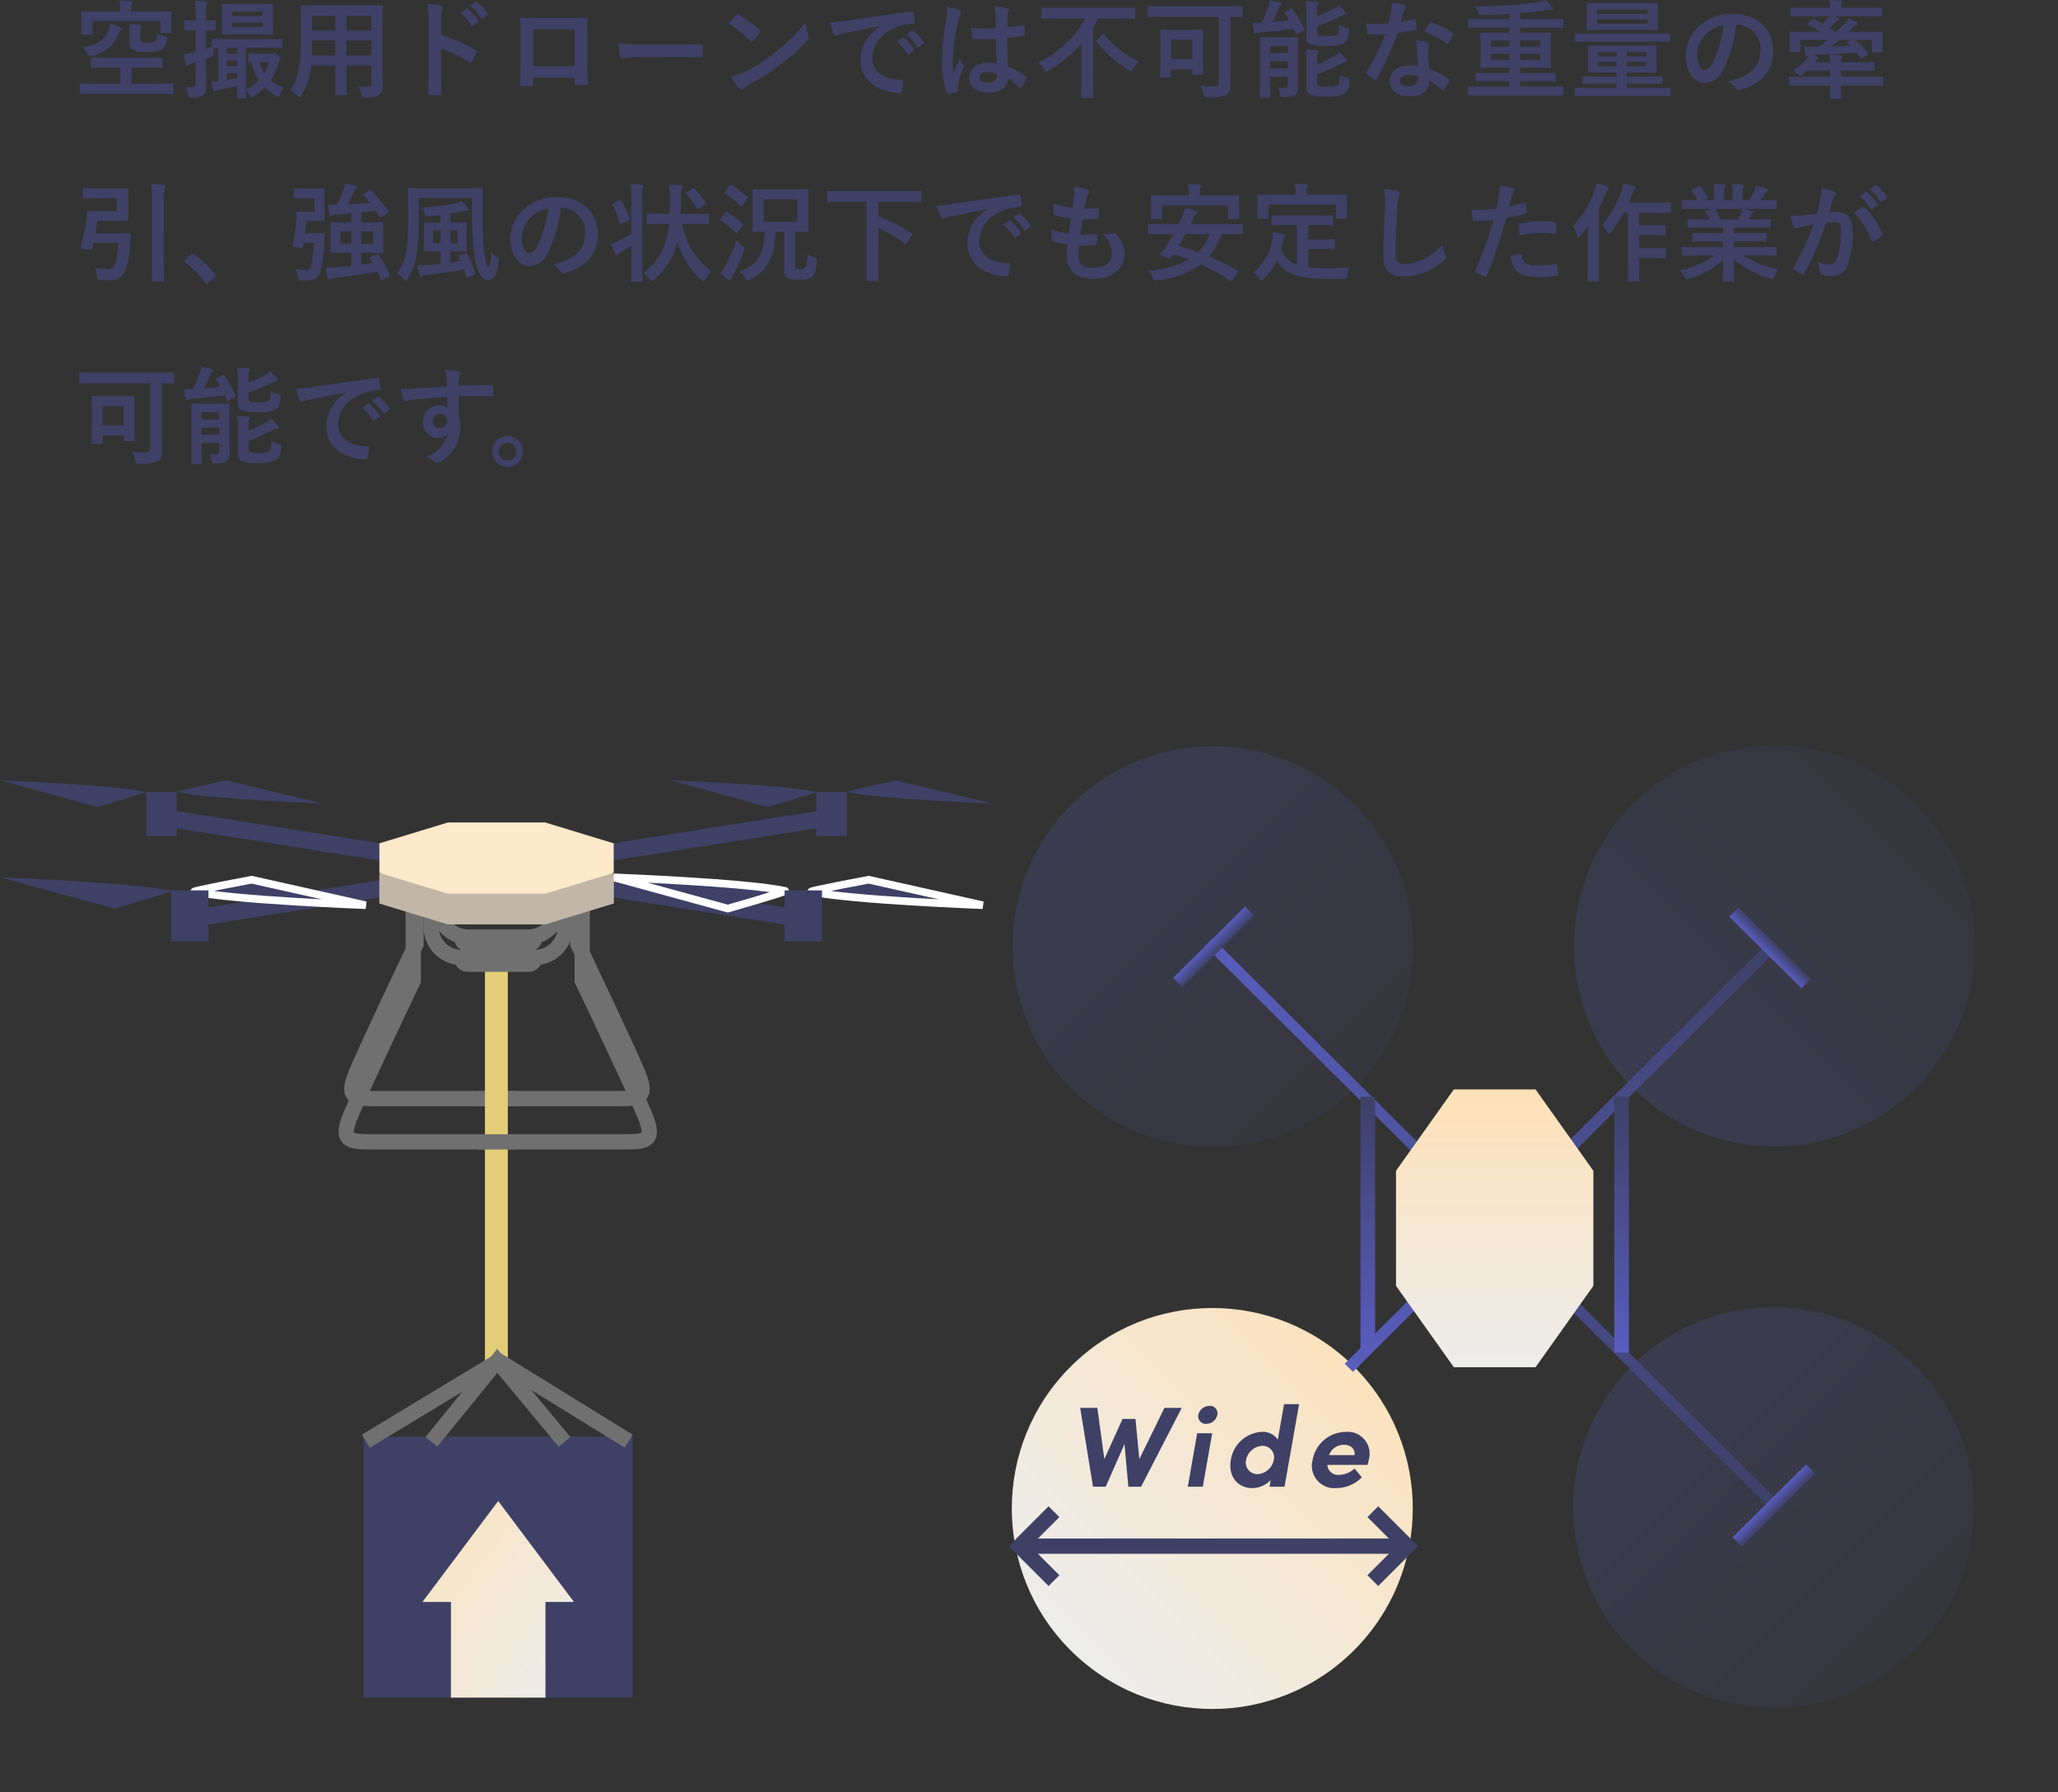 <svg xmlns="http://www.w3.org/2000/svg" xmlns:xlink="http://www.w3.org/1999/xlink" width="269.641" height="234.805" viewBox="0 0 269.641 234.805">
  <rect x="0" y="0" width="269.641" height="234.805" fill="#333333" stroke="none"/>
  <defs>
    <linearGradient id="linear-gradient" x2="1" y2="1" gradientUnits="objectBoundingBox">
      <stop offset="0" stop-color="#fce3bf"/>
      <stop offset="1" stop-color="#ededec"/>
    </linearGradient>
    <linearGradient id="linear-gradient-2" x1="0.5" x2="0.5" y2="1" gradientUnits="objectBoundingBox">
      <stop offset="0" stop-color="#3d4066"/>
      <stop offset="1" stop-color="#585dbe"/>
    </linearGradient>
    <linearGradient id="linear-gradient-3" x1="0.5" x2="0.5" xlink:href="#linear-gradient"/>
    <linearGradient id="linear-gradient-11" x1="0.5" x2="0.5" y2="1" gradientUnits="objectBoundingBox">
      <stop offset="0" stop-color="#ffe1b7"/>
      <stop offset="1" stop-color="#ededed"/>
    </linearGradient>
    <clipPath id="clip">
      <use xlink:href="#fill"/>
    </clipPath>
    <clipPath id="clip-2">
      <use xlink:href="#fill-2"/>
    </clipPath>
  </defs>
  <g id="Group_1503" data-name="Group 1503" transform="translate(-55.424 -4392.198)">
    <g id="Group_1502" data-name="Group 1502">
      <g id="Group_1501" data-name="Group 1501">
        <path id="Path_963" data-name="Path 963" d="M11.2,12.476c1.26,0,1.694.028,1.778.028.14,0,.154-.014.154-.154V11.272c0-.126-.014-.14-.154-.14-.084,0-.518.028-1.778.028H7.672V9.074H9.646c1.358,0,1.834.028,1.918.028.154,0,.168-.014.168-.154V7.912c0-.14-.014-.154-.168-.154-.084,0-.56.028-1.918.028H4.424c-1.358,0-1.834-.028-1.918-.028-.154,0-.168.014-.168.154V8.948c0,.14.014.154.168.154.084,0,.56-.028,1.918-.028H6.2V11.16H2.814c-1.26,0-1.694-.028-1.778-.028-.14,0-.154.014-.154.14V12.35c0,.14.014.154.154.154.084,0,.518-.028,1.778-.028ZM7.616,1.71V1.276a1.277,1.277,0,0,1,.07-.518.936.936,0,0,0,.07-.266c0-.084-.07-.14-.21-.154-.49-.042-.98-.07-1.5-.07a4.1,4.1,0,0,1,.1,1.008V1.71H3.094c-1.288,0-1.75-.028-1.848-.028-.14,0-.154.014-.154.168,0,.084.028.322.028.8V3.11c0,1.19-.028,1.4-.028,1.484,0,.154.014.168.154.168H2.408c.14,0,.154-.014.154-.168V2.942h8.876V4.356c0,.154.014.168.154.168h1.162c.14,0,.154-.014.154-.168,0-.07-.028-.266-.028-1.386V2.48c0-.322.028-.546.028-.63,0-.154-.014-.168-.154-.168-.1,0-.56.028-1.848.028ZM8.792,4.552a1.366,1.366,0,0,1,.07-.63.5.5,0,0,0,.084-.266c0-.084-.084-.14-.224-.168-.378-.056-.882-.1-1.386-.126a8.5,8.5,0,0,1,.07,1.33v1.05c0,.546.1.784.35.966a4.154,4.154,0,0,0,1.932.308,4.164,4.164,0,0,0,1.946-.308c.364-.224.56-.546.644-1.288.042-.35.028-.378-.35-.462a3.467,3.467,0,0,1-.952-.378c0,.6-.07.9-.238,1.05a1.549,1.549,0,0,1-.91.182,1.893,1.893,0,0,1-.9-.126c-.126-.07-.14-.21-.14-.5ZM4.844,3.278a4.06,4.06,0,0,1-.238.966C4.2,5.392,3.22,6.064,1.2,6.386a3.219,3.219,0,0,1,.7.854c.21.364.238.35.6.252A4.49,4.49,0,0,0,5.894,4.818c.14-.364.2-.518.28-.588.126-.112.168-.182.168-.28s-.084-.182-.21-.238A10.712,10.712,0,0,0,4.844,3.278ZM17.416,7.9c.2-.07.392-.154.588-.238.406-.168.406-.168.42-.616,0-.21.014-.392.028-.56.112-.014.294-.014.56-.014v4.354q-.483.042-.924.042a10.562,10.562,0,0,0,.21,1.078c.042.168.1.224.168.224a.343.343,0,0,0,.224-.084.769.769,0,0,1,.364-.126c.672-.1,1.512-.266,2.45-.462-.014.924-.028,1.386-.028,1.456,0,.14.014.154.154.154h.882c.14,0,.154-.014.154-.154,0-.042-.028-.364-.028-.952a2.959,2.959,0,0,1,.476.63c.112.21.168.308.266.308a.868.868,0,0,0,.308-.14A7.776,7.776,0,0,0,25.1,11.65a6.391,6.391,0,0,0,1.456,1.092.8.8,0,0,0,.322.126c.1,0,.154-.084.238-.308a3.043,3.043,0,0,1,.49-.882,5.385,5.385,0,0,1-1.736-.98,7.384,7.384,0,0,0,.98-2.128.859.859,0,0,1,.224-.434.291.291,0,0,0,.112-.224c0-.084-.084-.21-.336-.462-.238-.224-.378-.294-.462-.294a.591.591,0,0,0-.168.042.821.821,0,0,1-.28.028h-1.6c-.9,0-1.162-.028-1.232-.028-.14,0-.154.014-.154.168v.826c0,.14.014.154.154.154a1.906,1.906,0,0,0,.224-.014,7.251,7.251,0,0,0,.994,2.38,7.929,7.929,0,0,1-1.694,1.246v-5.5h2.7c1.372,0,1.848.028,1.932.028.126,0,.14-.014.14-.168V5.448c0-.14-.014-.154-.14-.154-.084,0-.56.028-1.932.028H20.272c-1.372,0-1.848-.028-1.932-.028-.14,0-.154.014-.154.168v.826c-.266.112-.532.21-.77.294V4.16c.742,0,.994.028,1.092.028.14,0,.154-.014.154-.154V3.026c0-.154-.014-.168-.154-.168-.1,0-.35.028-1.092.028v-.63A4.8,4.8,0,0,1,17.5.842a.731.731,0,0,0,.1-.294c0-.07-.084-.126-.224-.14A11.791,11.791,0,0,0,15.96.3a13.382,13.382,0,0,1,.112,1.988v.6h-.084c-.882,0-1.162-.028-1.232-.028-.14,0-.154.014-.154.168V4.034c0,.14.014.154.154.154.07,0,.35-.028,1.232-.028h.084V6.974l-.252.056a10.378,10.378,0,0,1-1.288.252,9.7,9.7,0,0,0,.224,1.33c.042.14.1.182.182.182a.336.336,0,0,0,.21-.084,2.132,2.132,0,0,1,.5-.238l.42-.126V11.09c0,.406-.1.532-.448.532a6.108,6.108,0,0,1-.9-.042,3.926,3.926,0,0,1,.336.98c.1.434.1.434.532.42a2.061,2.061,0,0,0,1.428-.308c.308-.238.434-.616.434-1.386,0-.7-.042-1.456-.042-2.8Zm8.288.42a5.785,5.785,0,0,1-.644,1.47,5.405,5.405,0,0,1-.658-1.47Zm-4.2,2.128c-.5.1-.952.168-1.358.238v-.91H21.5Zm0-3.99V7.24H20.146V6.456ZM20.146,8.892V8.108H21.5v.784ZM21.406.73C20.174.73,19.74.7,19.642.7c-.14,0-.154.014-.154.154,0,.1.028.406.028,1.134V3.432c0,.742-.028,1.05-.028,1.148,0,.126.014.14.154.14.1,0,.532-.028,1.764-.028h2.9c1.246,0,1.666.028,1.75.028.14,0,.154-.014.154-.14,0-.084-.028-.406-.028-1.148V1.99c0-.728.028-1.05.028-1.134,0-.14-.014-.154-.154-.154-.084,0-.5.028-1.75.028Zm3.416,3.01H20.846V3.152h3.976ZM20.846,1.7h3.976v.588H20.846Zm19.7,1.652c0-1.456.028-2.212.028-2.3,0-.154-.014-.168-.154-.168-.1,0-.574.028-1.932.028h-6.58c-1.344,0-1.834-.028-1.918-.028-.154,0-.168.014-.168.168,0,.084.028.84.028,2.3v2.3c0,3.374-.42,5.04-1.442,6.356a3.672,3.672,0,0,1,.994.714c.154.154.224.224.294.224s.14-.084.252-.28A8.8,8.8,0,0,0,31.164,8.78h3.192v1.666c0,1.358-.028,1.974-.028,2.072,0,.14.014.154.154.154h1.2c.14,0,.154-.014.154-.154,0-.084-.028-.714-.028-2.072V8.78H39.1V11.1c0,.322-.126.462-.448.462-.462,0-.728-.014-1.3-.056a3.6,3.6,0,0,1,.392,1.064c.084.406.084.406.518.406,1.162,0,1.582-.126,1.848-.364a1.339,1.339,0,0,0,.462-1.134c0-.574-.028-1.288-.028-1.932Zm-4.732,4.13V5.5H39.1V7.478ZM39.1,2.256V4.2h-3.29V2.256Zm-7.84,5.222c.028-.546.042-1.148.042-1.82V5.5h3.052V7.478ZM31.3,4.2V2.256h3.052V4.2ZM48.23,2.8a3.646,3.646,0,0,1,.1-1.316.737.737,0,0,0,.112-.322c0-.112-.07-.2-.266-.238A10.334,10.334,0,0,0,46.424.7a10.683,10.683,0,0,1,.14,2.072V9.662c0,.9-.014,1.722-.056,2.758,0,.168.07.21.266.21a9.252,9.252,0,0,0,1.246,0c.2,0,.266-.042.252-.21-.028-1.008-.056-1.834-.056-2.744V6.582A15.506,15.506,0,0,1,51.9,8.374a.215.215,0,0,0,.154.07c.07,0,.126-.056.182-.154a8.228,8.228,0,0,0,.6-1.218c.07-.182,0-.28-.154-.364A19.748,19.748,0,0,0,48.23,4.8Zm2.52-.924A6.947,6.947,0,0,1,52.164,3.5a.146.146,0,0,0,.238.042l.588-.434a.141.141,0,0,0,.042-.224,6.443,6.443,0,0,0-1.33-1.5c-.084-.07-.14-.084-.21-.028ZM52.038.954a6.623,6.623,0,0,1,1.4,1.61.144.144,0,0,0,.238.042l.56-.434a.162.162,0,0,0,.042-.252A5.847,5.847,0,0,0,52.948.478c-.084-.07-.126-.084-.21-.028Zm13.678,9.408V11.1c0,.2.014.224.182.224.42.014.868.014,1.288,0,.2,0,.266-.042.266-.238-.028-.756-.07-1.442-.07-2.66V5.084c0-.826.014-1.582.014-2.268.014-.21-.028-.28-.182-.28-.658.028-1.722.028-2.632.028H61.25c-.938,0-1.764,0-2.506-.042-.1,0-.154.056-.154.2.042.812.028,1.568.028,2.324v3.43c0,1.064-.028,2.058-.042,2.786-.014.168.056.2.294.21.35.014.756.014,1.106,0,.252-.014.308-.042.308-.28v-.826Zm0-1.484H60.27V4.048h5.446ZM79.1,7.674c1.036,0,2.072.014,3.122.028.2.014.252-.042.252-.21a10.319,10.319,0,0,0,0-1.316c0-.168-.042-.21-.252-.2-1.078.014-2.156.042-3.22.042H74.494a17.986,17.986,0,0,1-3.024-.168,15.2,15.2,0,0,0,.21,1.694c.042.21.154.294.322.294a11.2,11.2,0,0,1,2.058-.168Zm6.776-4.4A14.82,14.82,0,0,1,88.732,5.56c.07.07.126.112.182.112s.1-.042.168-.112c.2-.21.658-.77.868-1.05a.3.3,0,0,0,.084-.182c0-.056-.042-.112-.126-.2a14.6,14.6,0,0,0-2.674-1.988.373.373,0,0,0-.182-.07.262.262,0,0,0-.2.112C86.59,2.466,86.184,2.9,85.876,3.278Zm.308,6.986a9.7,9.7,0,0,0,1.12,1.554.363.363,0,0,0,.238.154.387.387,0,0,0,.252-.14,4.832,4.832,0,0,1,.938-.644A30.1,30.1,0,0,0,92.96,8.444a22.883,22.883,0,0,0,3.22-2.968c.154-.182.224-.294.224-.42a.685.685,0,0,0-.07-.266,6.249,6.249,0,0,1-.392-1.638A21.033,21.033,0,0,1,92.106,6.96a20.752,20.752,0,0,1-4.032,2.6A8.434,8.434,0,0,1,86.184,10.264Zm19.67-6.636a5.065,5.065,0,0,0-2.688,4.438c0,2.912,2.7,4.326,5.166,4.326.168,0,.224-.084.266-.294a4.98,4.98,0,0,0,.154-1.2c0-.154-.084-.21-.308-.21-2.436-.154-3.724-1.134-3.724-2.94,0-1.68,1.19-3.318,3.57-4.13A6.247,6.247,0,0,1,110,3.306c.182,0,.266-.042.266-.21a8,8,0,0,0-.154-1.232c-.014-.1-.084-.182-.294-.154-3.612.476-6.692.938-8.414,1.19a19.313,19.313,0,0,1-2.226.238,9.756,9.756,0,0,0,.518,1.512.327.327,0,0,0,.266.21.817.817,0,0,0,.308-.112c.21-.07.35-.1.882-.224,1.5-.308,3-.6,4.7-.924Zm2.03,2A6.947,6.947,0,0,1,109.3,7.254a.146.146,0,0,0,.238.042l.588-.434a.141.141,0,0,0,.042-.224,6.443,6.443,0,0,0-1.33-1.5c-.084-.07-.14-.084-.21-.028Zm1.288-.924a6.623,6.623,0,0,1,1.4,1.61.144.144,0,0,0,.238.042l.56-.434a.162.162,0,0,0,.042-.252,5.847,5.847,0,0,0-1.33-1.442c-.084-.07-.126-.084-.21-.028Zm11.816,3.808a5.842,5.842,0,0,0-1.12-.112c-1.414,0-2.45.826-2.45,1.974,0,1.2.9,1.96,2.506,1.96,1.652,0,2.45-.644,2.562-1.82A8.314,8.314,0,0,1,124,11.636a.194.194,0,0,0,.126.07.169.169,0,0,0,.126-.084,7.563,7.563,0,0,0,.644-1.078c.07-.154.056-.2-.07-.28A9.162,9.162,0,0,0,122.5,8.92c-.07-1.2-.1-2.184-.1-3.752a15.776,15.776,0,0,0,2.156-.294c.1-.014.154-.084.154-.21a5.6,5.6,0,0,0-.084-.994c-.028-.154-.056-.21-.224-.168-.6.1-1.33.2-1.988.252,0-.644,0-1.008.028-1.484a1.579,1.579,0,0,1,.112-.49.6.6,0,0,0,.084-.238c0-.126-.1-.2-.252-.238a7.794,7.794,0,0,0-1.694-.266,5.771,5.771,0,0,1,.182,1.372c0,.518.014.966.014,1.47a20.253,20.253,0,0,1-3.192-.042,8.577,8.577,0,0,0,.1,1.274c.014.14.07.182.252.182a28.31,28.31,0,0,0,2.884.014C120.946,6.414,120.96,7.436,120.988,8.514Zm.028,1.33a1.972,1.972,0,0,1,.014.28c0,.5-.448.91-1.148.91-.826,0-1.134-.266-1.134-.7s.392-.672,1.05-.672A3.9,3.9,0,0,1,121.016,9.844Zm-6.5-8.778a7.045,7.045,0,0,1-.1,1.652,30.41,30.41,0,0,0-.574,5.306,13.041,13.041,0,0,0,.6,4.27c.07.2.126.21.28.168a5.863,5.863,0,0,0,1.05-.238c.126-.042.182-.084.168-.182a2.644,2.644,0,0,1,.014-.742,8.3,8.3,0,0,1,.714-2.128.406.406,0,0,0,.084-.224.3.3,0,0,0-.084-.2,3.723,3.723,0,0,1-.49-.882c-.294.7-.588,1.3-.868,1.946-.042-.588-.042-1.232-.042-1.792a27.8,27.8,0,0,1,.7-5.1,2.841,2.841,0,0,1,.252-.77.715.715,0,0,0,.1-.308c0-.112-.056-.2-.21-.28A10.932,10.932,0,0,0,114.52,1.066Zm18.116,1.568a14.031,14.031,0,0,1-6.188,5.782,2.969,2.969,0,0,1,.77.854c.14.238.2.322.294.322a.868.868,0,0,0,.308-.14A17.022,17.022,0,0,0,132.1,5.924v4.942c0,1.288-.028,1.918-.028,2.016,0,.14.014.154.154.154h1.288c.14,0,.154-.014.154-.154,0-.084-.028-.728-.028-2.016V3.838c.238-.392.462-.8.672-1.2h2.912c1.26,0,1.68.028,1.778.028.14,0,.154-.014.154-.168V1.36c0-.154-.014-.168-.154-.168-.1,0-.518.028-1.778.028H128.8c-1.26,0-1.694-.028-1.778-.028-.14,0-.154.014-.154.168V2.494c0,.154.014.168.154.168.084,0,.518-.028,1.778-.028Zm1.54,2.744c-.14.14-.154.182-.056.308a15,15,0,0,0,4.186,3.682c.182.1.266.168.336.168s.14-.1.266-.322a5.314,5.314,0,0,1,.7-.966A12.854,12.854,0,0,1,135.1,4.72c-.056-.056-.084-.084-.126-.084s-.084.028-.14.084ZM150.094,2.41v8.568c0,.42-.182.518-.686.518s-1.176-.028-1.694-.084a3.335,3.335,0,0,1,.406,1.078c.084.448.084.448.532.448a4.915,4.915,0,0,0,2.52-.364,1.433,1.433,0,0,0,.49-1.3c0-.574-.042-1.246-.042-2.73V2.41c.98.014,1.372.028,1.456.028.14,0,.154-.014.154-.154V1.136c0-.14-.014-.154-.154-.154-.084,0-.518.028-1.75.028H142.7c-1.232,0-1.666-.028-1.75-.028-.14,0-.154.014-.154.154V2.284c0,.14.014.154.154.154.084,0,.518-.028,1.75-.028Zm-6.4,7.938c.14,0,.154-.014.154-.154V9.256h2.786v.6c0,.14.014.154.168.154h1.106c.14,0,.154-.014.154-.154,0-.084-.028-.476-.028-2.52V5.77c0-1.036.028-1.456.028-1.54,0-.14-.014-.154-.154-.154-.1,0-.462.028-1.568.028h-2.184c-1.092,0-1.47-.028-1.568-.028-.14,0-.154.014-.154.154,0,.1.028.518.028,1.862v1.47c0,2.142-.028,2.534-.028,2.632,0,.14.014.154.154.154Zm.154-4.956h2.786V7.954H143.85Zm16.618,1.694c0-1.176.028-1.792.028-1.876,0-.14-.014-.154-.154-.154-.084,0-.434.028-1.47.028h-1.75c-1.036,0-1.386-.028-1.484-.028-.14,0-.154.014-.154.154,0,.1.028.616.028,1.75v4.2c0,1.134-.028,1.624-.028,1.722,0,.126.014.14.154.14H156.7c.14,0,.154-.014.154-.14,0-.084-.028-.616-.028-1.722v-.91h2.324V11.3c0,.308-.126.42-.462.42a5.522,5.522,0,0,1-.84-.056,2.85,2.85,0,0,1,.28.826c.084.42.084.42.518.42,1.05-.014,1.316-.112,1.54-.308A1.384,1.384,0,0,0,160.5,11.5c0-.434-.028-1.19-.028-1.9Zm-1.316-.868v.938h-2.324V6.218Zm-2.324,2.954V8.234h2.324v.938Zm6.174.77a29.4,29.4,0,0,0,3.052-1.33,2.129,2.129,0,0,1,.63-.252c.126-.014.224-.084.224-.168s-.042-.14-.14-.266a7.435,7.435,0,0,0-.868-.91,3.458,3.458,0,0,1-.756.588A13.223,13.223,0,0,1,163,8.626V7.954c0-.546.014-.63.07-.742a.54.54,0,0,0,.084-.252c0-.1-.084-.14-.238-.168-.462-.056-.952-.084-1.4-.1a7.371,7.371,0,0,1,.084,1.358V11.58a1.011,1.011,0,0,0,.49,1.022,5.758,5.758,0,0,0,2.212.252,4.626,4.626,0,0,0,2.324-.434c.392-.28.56-.686.658-1.554.042-.364.042-.378-.308-.462a4.087,4.087,0,0,1-1.008-.392c-.028.756-.028,1.078-.238,1.3a2.56,2.56,0,0,1-1.358.252,3.624,3.624,0,0,1-1.12-.1c-.21-.1-.252-.21-.252-.476Zm-.014-8.316a1.854,1.854,0,0,1,.07-.77.488.488,0,0,0,.084-.238c0-.084-.084-.14-.238-.154-.462-.056-.952-.084-1.4-.1a7.535,7.535,0,0,1,.084,1.372V5.056c0,.518.154.784.476.91a6.056,6.056,0,0,0,2.142.238,4.594,4.594,0,0,0,2.338-.364c.392-.266.546-.658.644-1.5.014-.378.014-.378-.322-.476a4.371,4.371,0,0,1-.98-.406c-.028.77-.028,1.05-.2,1.218s-.658.252-1.4.252a4,4,0,0,1-1.064-.084c-.2-.07-.238-.168-.238-.42V3.6a21.809,21.809,0,0,0,2.968-1.2,2.662,2.662,0,0,1,.644-.252c.112-.028.2-.084.2-.168a.331.331,0,0,0-.126-.238,7.144,7.144,0,0,0-.854-.9,3.15,3.15,0,0,1-.77.574,16.788,16.788,0,0,1-2.058.9Zm-4.13.112c-.154.07-.182.112-.1.238.2.294.378.588.56.9-.7.084-1.442.14-2.2.2.28-.532.588-1.19.812-1.68a1.116,1.116,0,0,1,.252-.406A.352.352,0,0,0,158.34.73c0-.1-.07-.154-.224-.21a8.692,8.692,0,0,0-1.33-.252,5.525,5.525,0,0,1-.252.952,17.289,17.289,0,0,1-.826,1.946c-.364.014-.784.014-1.148.014.042.406.112.84.182,1.218.042.168.1.224.182.224a.519.519,0,0,0,.21-.056,1.745,1.745,0,0,1,.56-.126c1.414-.126,2.87-.28,4.186-.476l.252.616c.07.154.112.168.266.07l.8-.434c.154-.084.168-.14.1-.28a17.809,17.809,0,0,0-1.47-2.506c-.084-.112-.14-.154-.294-.07ZM176.2,8.878a7.215,7.215,0,0,0-1.106-.084c-1.582,0-2.59.826-2.59,2.044s1.036,1.988,2.576,1.988c1.6,0,2.6-.644,2.6-2.044a10.413,10.413,0,0,1,1.708,1.176c.056.056.1.084.14.084s.084-.028.126-.1a8.614,8.614,0,0,0,.644-1.134c.07-.14.056-.2-.084-.294a10.977,10.977,0,0,0-2.52-1.3,18.284,18.284,0,0,1-.154-2.38,1.455,1.455,0,0,1,.056-.574,1.755,1.755,0,0,0,.084-.294.215.215,0,0,0-.2-.224,7.568,7.568,0,0,0-1.526-.266,4.917,4.917,0,0,1,.112.994C176.092,7.128,176.12,7.982,176.2,8.878Zm.028,1.33a1.612,1.612,0,0,1,.014.28c0,.588-.462.994-1.218.994-.8,0-1.19-.224-1.19-.672,0-.532.546-.812,1.246-.812A3.568,3.568,0,0,1,176.232,10.208ZM173.95,3.026c.126-.42.238-.854.336-1.19a1.539,1.539,0,0,1,.224-.518.345.345,0,0,0,.126-.266c0-.1-.084-.182-.224-.21a12.946,12.946,0,0,0-1.638-.294,5.418,5.418,0,0,1-.084,1.134c-.1.5-.2.98-.364,1.568-.644.056-1.064.07-1.61.07-.406,0-.728-.014-1.3-.056a7.314,7.314,0,0,0,.14,1.19c.028.182.056.224.2.224.35.014.462.014.77.014.434,0,.868,0,1.4-.028A28.244,28.244,0,0,1,169.5,9.55a.268.268,0,0,0-.07.168c0,.056.028.1.1.154a6.646,6.646,0,0,0,.966.714.388.388,0,0,0,.168.07c.056,0,.1-.042.154-.14a38.685,38.685,0,0,0,2.73-6.006c.868-.126,1.554-.224,2.31-.378.112-.014.168-.042.168-.168A7.6,7.6,0,0,0,175.9,2.83c-.028-.154-.084-.154-.21-.112A15.047,15.047,0,0,1,173.95,3.026Zm3.108,1.33a12.1,12.1,0,0,1,2.9,1.526.2.2,0,0,0,.126.056c.042,0,.084-.028.126-.1A8.517,8.517,0,0,0,180.8,4.8a.334.334,0,0,0,.056-.168c0-.056-.042-.1-.126-.154a10.923,10.923,0,0,0-2.744-1.316.2.2,0,0,0-.294.1C177.506,3.516,177.3,3.936,177.058,4.356ZM193.4,12.7c1.232,0,1.652.014,1.736.014.126,0,.14-.014.14-.14v-.91c0-.14-.014-.154-.14-.154-.084,0-.5.028-1.736.028H189.6v-.686h2.59c1.358,0,1.82.028,1.9.028.154,0,.168-.014.168-.168v-.8c0-.154-.014-.168-.168-.168-.084,0-.546.028-1.9.028H189.6v-.7h1.918c1.372,0,1.862.028,1.946.028.154,0,.168-.014.168-.154,0-.084-.028-.406-.028-1.246V5.84c0-.784.028-1.12.028-1.2,0-.154-.014-.168-.168-.168-.084,0-.574.028-1.946.028H189.6V3.838h3.766c1.246,0,1.666.028,1.75.028.14,0,.14-.014.14-.154V2.83c0-.14,0-.154-.14-.154-.084,0-.5.028-1.75.028H189.6V1.892c1.134-.084,2.184-.168,3.164-.336a6.819,6.819,0,0,1,.84-.084c.154,0,.28-.056.28-.168a.3.3,0,0,0-.112-.238,7.155,7.155,0,0,0-.868-.854,7.631,7.631,0,0,1-1.176.266c-.854.14-1.946.294-3.3.392-1.484.1-3.024.154-4.774.154a2.564,2.564,0,0,1,.434.77c.112.35.112.35.406.35,1.218-.014,2.45-.056,3.71-.14v.7h-3.556c-1.246,0-1.666-.028-1.75-.028-.126,0-.14.014-.14.154v.882c0,.14.014.154.14.154.084,0,.5-.028,1.75-.028H188.2V4.5h-1.708c-1.372,0-1.862-.028-1.946-.028-.154,0-.168.014-.168.168,0,.084.028.42.028,1.2V7.7c0,.84-.028,1.162-.028,1.246,0,.14.014.154.168.154.084,0,.574-.028,1.946-.028H188.2v.7h-2.38c-1.358,0-1.82-.028-1.9-.028-.14,0-.154.014-.154.168v.8c0,.154.014.168.154.168.084,0,.546-.028,1.9-.028h2.38v.686h-3.556c-1.232,0-1.652-.028-1.736-.028-.14,0-.14.014-.14.154v.91c0,.126,0,.14.14.14.084,0,.5-.014,1.736-.014ZM192.22,8.066H189.6V7.254h2.618Zm0-2.548V6.3H189.6V5.518Zm-6.454,2.548V7.254H188.2v.812Zm0-1.764V5.518H188.2V6.3ZM207.41,12.77c1.232,0,1.652.028,1.736.028.14,0,.154-.014.154-.154v-.812c0-.14-.014-.154-.154-.154-.084,0-.5.028-1.736.028h-3.836V11.16h2.632c1.344,0,1.806.028,1.89.028.154,0,.168-.014.168-.168v-.658c0-.14-.014-.154-.168-.154-.084,0-.546.028-1.89.028h-2.632V9.7h1.806c1.358,0,1.848.028,1.946.028.14,0,.154-.014.154-.154,0-.084-.028-.35-.028-1.008V7.338c0-.672.028-.938.028-1.022,0-.14-.014-.154-.154-.154-.1,0-.588.028-1.946.028h-4.8c-1.358,0-1.848-.028-1.946-.028-.14,0-.154.014-.154.154,0,.1.028.35.028,1.036V8.57c0,.658-.028.91-.028,1.008,0,.14.014.154.154.154.1,0,.588-.028,1.946-.028h1.652v.532h-2.408c-1.358,0-1.82-.028-1.9-.028-.14,0-.154.014-.154.154v.658c0,.154.014.168.154.168.084,0,.546-.028,1.9-.028h2.408v.546H198.6c-1.232,0-1.652-.028-1.736-.028-.126,0-.14.014-.14.154v.812c0,.14.014.154.14.154.084,0,.5-.028,1.736-.028Zm-1.288-3.864h-2.548V8.3h2.548Zm0-1.9v.6h-2.548V7Zm-6.3,1.9V8.3h2.408v.6Zm0-1.3V7h2.408v.6ZM200.41.618c-1.372,0-1.862-.028-1.946-.028-.154,0-.168.014-.168.154,0,.1.028.35.028,1.036v1.2c0,.658-.028.924-.028,1.022,0,.14.014.14.168.14.084,0,.574-.028,1.946-.028h5.152c1.372,0,1.862.028,1.946.028.14,0,.154-.014.154-.154,0-.084-.028-.364-.028-1.022V1.78c0-.686.028-.952.028-1.036,0-.14-.014-.154-.154-.154-.084,0-.574.028-1.946.028Zm5.88,2.674h-6.636v-.56h6.636Zm0-1.834v.56h-6.636v-.56Zm1.078,4.2c1.232,0,1.666.028,1.75.028.14,0,.14-.014.14-.154V4.748c0-.14,0-.14-.14-.14-.084,0-.518.014-1.75.014h-8.722c-1.232,0-1.666-.014-1.75-.014-.126,0-.14,0-.14.14v.784c0,.14.014.154.14.154.084,0,.518-.028,1.75-.028Zm10.584-2.24a3.18,3.18,0,0,1,3.136,3.248c0,2.646-1.862,3.626-4.228,4.186a2.969,2.969,0,0,1,.98.882c.182.28.308.336.6.252,2.842-.854,4.312-2.492,4.312-5.1,0-2.786-1.974-4.858-5.334-4.858a6.127,6.127,0,0,0-4.55,1.792,5.158,5.158,0,0,0-1.582,3.64c0,2.282,1.246,3.6,2.478,3.6a2.659,2.659,0,0,0,2.38-1.61,17.53,17.53,0,0,0,1.75-6.034Zm-1.68.084a16,16,0,0,1-1.484,5.012c-.378.672-.686.854-1.05.854-.434,0-.952-.714-.952-2a4.031,4.031,0,0,1,1.092-2.59A4.216,4.216,0,0,1,216.272,3.5ZM230.2,9.438v.826H226.73c-1.246,0-1.68-.028-1.764-.028-.14,0-.154.014-.154.154v.868c0,.154.014.168.154.168.084,0,.518-.028,1.764-.028H230.2c0,1.022-.028,1.5-.028,1.582,0,.14.014.154.14.154h1.2c.14,0,.154-.014.154-.154,0-.07-.028-.56-.028-1.582h3.626c1.246,0,1.68.028,1.764.028.14,0,.154-.014.154-.168V10.39c0-.14-.014-.154-.154-.154-.084,0-.518.028-1.764.028h-3.626V9.438h2.3c1.372,0,1.848.028,1.918.028.14,0,.154-.014.154-.168V8.486c0-.14-.014-.154-.154-.154-.07,0-.546.028-1.918.028h-2.3V8.248a1.194,1.194,0,0,1,.056-.406.46.46,0,0,0,.1-.224c0-.1-.1-.14-.224-.154-.49-.042-.938-.084-1.456-.1a5.269,5.269,0,0,1,.084.994h-1.988l.1-.112a1.287,1.287,0,0,1,.252-.28c.07-.042.14-.084.14-.168,0-.056-.056-.112-.2-.182l-.574-.238c2.24-.056,3.78-.126,5.712-.294l.5.672c.084.126.126.154.294.056l.686-.42c.14-.084.14-.126.056-.238A10.714,10.714,0,0,0,233.45,5.42h2.226V6.9c0,.154.014.168.168.168h1.106c.14,0,.154-.014.154-.168,0-.084-.028-.28-.028-1.344V5.084c0-.308.028-.5.028-.588,0-.14-.014-.154-.154-.154-.1,0-.546.028-1.82.028h-2.548c.252-.21.462-.42.7-.644a1.259,1.259,0,0,1,.378-.252c.112-.042.168-.084.168-.168s-.014-.126-.168-.2c-.294-.154-.728-.364-1.05-.49a2.761,2.761,0,0,1-.392.56c-.336.35-.7.728-1.232,1.19h-.168l-.686-.476.728-.714a.94.94,0,0,1,.35-.28c.1-.042.154-.1.154-.182s-.056-.112-.224-.21L230.8,2.34h4.242c1.274,0,1.722.028,1.806.028.14,0,.154-.014.154-.154V1.332c0-.14-.014-.154-.154-.154-.084,0-.532.028-1.806.028h-3.388V1.164a1.42,1.42,0,0,1,.056-.476A.727.727,0,0,0,231.8.422c0-.07-.084-.126-.21-.14A13.182,13.182,0,0,0,230.1.2a4.989,4.989,0,0,1,.1.952v.056h-3.22c-1.288,0-1.722-.028-1.806-.028-.14,0-.154.014-.154.154v.882c0,.14.014.154.154.154.084,0,.518-.028,1.806-.028h3.08l-.21.28c-.21.252-.42.462-.644.686q-.5-.315-1.05-.588c-.126-.07-.168-.084-.308.042l-.5.434c-.154.126-.154.168-.028.238a17.409,17.409,0,0,1,1.61.938H226.87c-1.274,0-1.722-.028-1.82-.028-.14,0-.154.014-.154.154,0,.084.028.28.028.672V5.56c0,1.05-.028,1.218-.028,1.316,0,.14.014.154.154.154h1.106c.154,0,.168-.014.168-.154V5.42h3.57c-.364.308-.784.63-1.2.924H228.1c-.392,0-.826,0-1.344-.028.056.392.126.756.2,1.036.042.154.112.224.182.224a.489.489,0,0,0,.252-.084c-.1.154-.2.28-.294.406a6.89,6.89,0,0,1-1.806,1.554,3.231,3.231,0,0,1,.742.49.405.405,0,0,0,.28.154.54.54,0,0,0,.294-.154,5.072,5.072,0,0,0,.588-.5Zm2.646-3.262c-.812.056-1.68.1-2.534.126.392-.28.77-.546,1.19-.882h1.442l-.364.2c-.168.084-.2.126-.084.238ZM5.726,26.158v1.708H3.36c-.84,0-1.26-.028-1.344-.028-.14,0-.2.056-.2.2A7.287,7.287,0,0,1,1.736,29a21.214,21.214,0,0,1-.77,3.612c-.042.14,0,.168.714.252s.742.084.784-.07l.2-.756H5.95c-.14,2.184-.434,2.786-.63,3.108a.8.8,0,0,1-.784.308A11.651,11.651,0,0,1,2.842,35.3a4.057,4.057,0,0,1,.28,1.106c.07.448.084.448.5.476.364.028.742.042,1.078.042A2.076,2.076,0,0,0,6.748,35.86a10.726,10.726,0,0,0,.728-3.906l.07-1.022c0-.154-.028-.182-.168-.182-.084,0-.42.028-1.484.028H2.926c.112-.546.2-1.092.266-1.652H5.614c.98,0,1.414.028,1.5.028.126,0,.14-.014.14-.154,0-.084-.028-.448-.028-1.274V26.27c0-.812.028-1.19.028-1.274,0-.14-.014-.154-.14-.154-.084,0-.518.028-1.5.028H3.052c-1.148,0-1.512-.028-1.6-.028-.14,0-.154.014-.154.154v1.036c0,.14.014.154.154.154.084,0,.448-.028,1.6-.028Zm4.62,8.428c0,1.526-.028,2.282-.028,2.366,0,.14.014.154.154.154H11.76c.14,0,.154-.014.154-.154,0-.07-.028-.854-.028-2.38V26.634A6.306,6.306,0,0,1,12,24.842a.715.715,0,0,0,.084-.28c0-.07-.084-.126-.224-.14-.476-.056-1.106-.084-1.652-.1a11.385,11.385,0,0,1,.14,2.352Zm4.27-.322c-.07.084-.1.126-.1.168s.042.084.126.14a10.453,10.453,0,0,1,2.646,2.674c.07.112.126.14.2.14.042,0,.1-.042.2-.126l.854-.728c.112-.1.14-.154.14-.224s-.014-.1-.1-.21a10.424,10.424,0,0,0-2.786-2.562.283.283,0,0,0-.182-.084.3.3,0,0,0-.21.112Zm24.654.392-1.512.21V33.312h.952c1.26,0,1.708.028,1.792.028.14,0,.154-.014.154-.154,0-.084-.028-.392-.028-1.12V30.582c0-.728.028-1.036.028-1.12,0-.14-.014-.154-.154-.154-.084,0-.532.028-1.792.028h-.952v-1.3c.686-.056,1.33-.126,1.9-.2.154.252.294.5.434.756.042.084.07.126.126.126a.433.433,0,0,0,.168-.084l.84-.5c.168-.112.154-.154.084-.28a20.254,20.254,0,0,0-2.226-2.688c-.1-.1-.14-.1-.28-.014l-.7.406c-.154.084-.168.126-.07.224a11.786,11.786,0,0,1,.854.994c-.868.07-1.9.154-2.94.2.308-.532.63-1.148.854-1.61a1.134,1.134,0,0,1,.266-.392.334.334,0,0,0,.14-.252c0-.1-.084-.168-.21-.21a9.865,9.865,0,0,0-1.358-.252,3.787,3.787,0,0,1-.266.952,12.715,12.715,0,0,1-.868,1.806c-.35,0-.742.014-1.106-.014.042.406.112.868.182,1.246.042.168.112.224.2.224a.387.387,0,0,0,.224-.07,1.3,1.3,0,0,1,.518-.112c.6-.028,1.246-.07,1.918-.126v1.176H35.63c-1.246,0-1.694-.028-1.792-.028-.14,0-.154.014-.154.154,0,.1.028.392.028,1.12v1.484c0,.728-.028,1.022-.028,1.12,0,.14.014.154.154.154.1,0,.546-.028,1.792-.028h.812v1.722c-.644.084-1.26.14-1.764.168a12.744,12.744,0,0,1-1.624.028,13.99,13.99,0,0,0,.294,1.372c.042.154.126.224.238.224a.625.625,0,0,0,.252-.07,2.057,2.057,0,0,1,.588-.154c1.708-.21,3.654-.49,5.46-.826.154.322.28.644.406.966.056.14.112.154.28.1l.8-.364c.154-.07.168-.112.126-.238A12.9,12.9,0,0,0,40,33.606c-.07-.126-.1-.154-.252-.084l-.714.308c-.168.07-.2.112-.126.224Zm.042-2.506H37.758V30.5h1.554Zm-4.3,0V30.5h1.428V32.15Zm-4.62-1.386c.07-.5.14-1.05.2-1.638h1.232c.644,0,.882.028.966.028.154,0,.168-.014.168-.154,0-.084-.028-.462-.028-1.26V26.3c0-.812.028-1.176.028-1.26,0-.154-.014-.168-.168-.168-.084,0-.322.028-.966.028h-1.54c-.868,0-1.12-.028-1.2-.028-.154,0-.168.014-.168.168v1.008c0,.14.014.154.168.154.084,0,.336-.028,1.2-.028h1.344v1.764H30.394c-.518,0-.84-.028-.924-.028-.14,0-.182.042-.182.182a5.907,5.907,0,0,1-.042.994,26.252,26.252,0,0,1-.5,3.234c-.042.2-.042.21.6.294.728.084.728.084.77-.084l.1-.518h1.344c-.126,2.17-.35,3.08-.546,3.332a.789.789,0,0,1-.63.21,7.926,7.926,0,0,1-1.232-.126,4.332,4.332,0,0,1,.322,1.036c.084.434.084.434.378.462.252.014.49.014.672.014,1.036,0,1.526-.294,1.778-.924a13.912,13.912,0,0,0,.6-4.116c.014-.308.028-.7.056-.98.014-.14-.028-.182-.168-.182-.084,0-.252.028-.9.028Zm14.9-4.634h6.986v1.4a44.5,44.5,0,0,0,.322,6.328c.364,1.974.868,3.024,1.778,3.024.728,0,1.232-.616,1.358-2.394.028-.42.084-.462-.14-.588a2.958,2.958,0,0,1-.826-.714c-.028,1.176-.14,2-.336,2-.238,0-.364-.7-.546-1.764a46.432,46.432,0,0,1-.238-5.922V26.97c0-1.246.042-1.89.042-1.974,0-.154-.014-.168-.154-.168-.1,0-.588.028-1.946.028H45.962c-1.372,0-1.82-.028-1.918-.028-.14,0-.154.014-.154.168,0,.084.028,1.148.028,3.486a32.013,32.013,0,0,1-.252,4.648,6.485,6.485,0,0,1-1.218,2.884,3.449,3.449,0,0,1,.868.756c.14.154.21.224.28.224s.126-.1.224-.252a8.057,8.057,0,0,0,1.2-3.262A36.873,36.873,0,0,0,45.29,28.5Zm5.4,7.518c-.182.07-.2.07-.14.224l.252.518-1.386.21V33.116h.448c1.106,0,1.47.028,1.554.028.154,0,.168-.014.168-.14,0-.084-.028-.378-.028-1.078V30.554c0-.7.028-.98.028-1.064,0-.14-.014-.154-.168-.154-.084,0-.448.028-1.554.028h-.434V28.188c.532-.084,1.008-.182,1.428-.28a2.99,2.99,0,0,1,.644-.126c.168,0,.308-.056.308-.154a.392.392,0,0,0-.126-.266,6.226,6.226,0,0,0-.77-.84,4.428,4.428,0,0,1-.98.336,24.892,24.892,0,0,1-4.228.532,2.621,2.621,0,0,1,.364.854c.084.294.084.308.532.28.532-.042,1.05-.084,1.54-.154v.994H47.7c-1.092,0-1.47-.028-1.568-.028-.14,0-.154.014-.154.154,0,.1.028.364.028,1.064v1.372c0,.7-.028.98-.028,1.078,0,.126.014.14.154.14.1,0,.476-.028,1.568-.028h.448v1.638c-.532.07-1.036.126-1.5.154a10.992,10.992,0,0,1-1.526.042,8.915,8.915,0,0,0,.266,1.274c.042.154.126.224.21.224a.4.4,0,0,0,.21-.1,2.088,2.088,0,0,1,.532-.112c1.652-.2,3.416-.448,4.9-.742.112.322.2.658.28.966.028.154.056.182.252.1l.756-.336c.154-.07.182-.084.14-.238a13.118,13.118,0,0,0-1.036-2.506c-.07-.126-.084-.154-.252-.1Zm-3.528-1.582V30.372h.994v1.694Zm3.22,0H49.42V30.372h.966Zm13.566-4.648a3.18,3.18,0,0,1,3.136,3.248c0,2.646-1.862,3.626-4.228,4.186a2.969,2.969,0,0,1,.98.882c.182.28.308.336.6.252,2.842-.854,4.312-2.492,4.312-5.1,0-2.786-1.974-4.858-5.334-4.858a6.127,6.127,0,0,0-4.55,1.792,5.158,5.158,0,0,0-1.582,3.64c0,2.282,1.246,3.6,2.478,3.6a2.659,2.659,0,0,0,2.38-1.61,17.53,17.53,0,0,0,1.75-6.034Zm-1.68.084a16,16,0,0,1-1.484,5.012c-.378.672-.686.854-1.05.854-.434,0-.952-.714-.952-2a4.031,4.031,0,0,1,1.092-2.59A4.216,4.216,0,0,1,62.272,27.5Zm15.806,2.044a10.8,10.8,0,0,1-.5,2.534,7.82,7.82,0,0,1-2.828,3.85,4.287,4.287,0,0,1,.8.854c.126.168.182.252.266.252s.154-.07.308-.2a9.385,9.385,0,0,0,2.87-4.242c.07-.238.154-.5.21-.784a10.034,10.034,0,0,0,3.122,5.054c.14.112.224.168.294.168s.154-.1.252-.28a3.961,3.961,0,0,1,.756-1.008,9.809,9.809,0,0,1-3.808-6.2H81.27c1.344,0,1.82.028,1.9.028.126,0,.14-.014.14-.154V28.342c0-.14-.014-.154-.14-.154-.084,0-.56.028-1.9.028H79.618c.028-.616.042-1.246.042-1.876a4.019,4.019,0,0,1,.084-1.386.528.528,0,0,0,.1-.294c0-.084-.07-.154-.224-.168-.49-.056-1.008-.084-1.526-.1a15.883,15.883,0,0,1,.1,1.96c0,.672-.014,1.288-.028,1.862h-.98c-1.358,0-1.82-.028-1.9-.028-.14,0-.154.014-.154.154V29.42c0,.14.014.154.154.154.084,0,.546-.028,1.9-.028Zm-4.942,1.26a11.939,11.939,0,0,1-1.862,1.036,6.99,6.99,0,0,1-.784.322c.154.448.35.952.518,1.344a.235.235,0,0,0,.21.14.283.283,0,0,0,.2-.126,1.269,1.269,0,0,1,.364-.294c.448-.28.9-.546,1.358-.868v2.156c0,1.582-.028,2.366-.028,2.45,0,.14.014.154.168.154h1.162c.14,0,.154-.014.154-.154,0-.07-.028-.868-.028-2.464v-8.12a5.9,5.9,0,0,1,.084-1.554.715.715,0,0,0,.084-.28c0-.07-.084-.126-.224-.14-.49-.056-.938-.084-1.484-.1a12.958,12.958,0,0,1,.112,2.114ZM70.8,26.83c-.168.084-.182.126-.112.266a11.54,11.54,0,0,1,.952,2.324c.042.154.084.154.266.07l.84-.378c.182-.084.21-.14.154-.28a14.074,14.074,0,0,0-1.036-2.324c-.07-.126-.1-.14-.252-.07Zm9.646-1.456c-.168.1-.182.154-.084.266a11.125,11.125,0,0,1,1.316,1.848c.042.084.07.112.112.112a.308.308,0,0,0,.168-.084l.826-.49c.168-.112.168-.14.1-.266a10.761,10.761,0,0,0-1.4-1.806c-.056-.056-.1-.1-.14-.1a.3.3,0,0,0-.168.07ZM93.17,30.568v4.858c0,.728.154,1.008.406,1.19a3.566,3.566,0,0,0,1.526.21,2.756,2.756,0,0,0,1.75-.364c.35-.322.5-.784.588-2.114.028-.35,0-.35-.364-.434a2.072,2.072,0,0,1-.882-.42,4.007,4.007,0,0,1-.252,1.764.77.77,0,0,1-.588.2c-.378,0-.546-.028-.616-.084-.112-.084-.14-.168-.14-.476V30.568c1.106,0,1.526.028,1.61.028.14,0,.154-.014.154-.168,0-.084-.028-.476-.028-1.4V26.536c0-.91.028-1.33.028-1.414,0-.14-.014-.154-.154-.154-.084,0-.532.028-1.806.028H91c-1.288,0-1.736-.028-1.834-.028-.14,0-.154.014-.154.154,0,.1.028.5.028,1.414v2.492c0,.924-.028,1.316-.028,1.4,0,.154.014.168.154.168.084,0,.462-.014,1.456-.028-.042,2.912-1.078,4.494-3.374,5.236a2.732,2.732,0,0,1,.826.826c.14.21.2.294.294.294A1.523,1.523,0,0,0,88.7,36.8c2.212-.966,3.29-2.954,3.318-6.23Zm1.722-1.3h-4.41V26.312h4.41ZM84.784,36.014a8.509,8.509,0,0,0,1.064.784.482.482,0,0,0,.252.1c.1,0,.154-.084.182-.2a2.236,2.236,0,0,1,.238-.532,32,32,0,0,0,1.372-3.094,1.191,1.191,0,0,0,.1-.308c0-.112-.084-.182-.308-.364a6.194,6.194,0,0,1-.756-.714,22.254,22.254,0,0,1-1.414,3.234A6.438,6.438,0,0,1,84.784,36.014Zm.63-10.71c-.112.154-.126.182,0,.266a11.434,11.434,0,0,1,2.016,1.61c.112.1.168.07.266-.07l.616-.84c.126-.182.112-.2.014-.28a12.221,12.221,0,0,0-2.03-1.526c-.112-.07-.168-.07-.28.07Zm-.574,3.528c-.112.14-.126.182,0,.252a11.305,11.305,0,0,1,2,1.582c.112.112.154.1.28-.07l.6-.826c.112-.154.126-.182.014-.28a12.085,12.085,0,0,0-2.03-1.484c-.14-.07-.168-.056-.266.07Zm19.1-2.184v8.316c0,1.246-.028,1.806-.028,1.9,0,.14.014.154.168.154h1.288c.154,0,.168-.014.168-.154,0-.084-.028-.658-.028-1.9V30.05a25.918,25.918,0,0,1,3.458,2.044c.126.084.168.07.28-.1l.658-.938a.434.434,0,0,0,.07-.154c0-.056-.042-.1-.112-.14A24.008,24.008,0,0,0,105.5,28.51V26.648h3.752c1.26,0,1.68.028,1.764.028.14,0,.154-.014.154-.154V25.346c0-.14-.014-.154-.154-.154-.084,0-.5.028-1.764.028H100.73c-1.246,0-1.68-.028-1.764-.028-.14,0-.154.014-.154.154v1.176c0,.14.014.154.154.154.084,0,.518-.028,1.764-.028Zm15.918.98a5.065,5.065,0,0,0-2.688,4.438c0,2.912,2.7,4.326,5.166,4.326.168,0,.224-.084.266-.294a4.98,4.98,0,0,0,.154-1.2c0-.154-.084-.21-.308-.21-2.436-.154-3.724-1.134-3.724-2.94,0-1.68,1.19-3.318,3.57-4.13A6.247,6.247,0,0,1,124,27.306c.182,0,.266-.042.266-.21a8,8,0,0,0-.154-1.232c-.014-.1-.084-.182-.294-.154-3.612.476-6.692.938-8.414,1.19a19.314,19.314,0,0,1-2.226.238,9.756,9.756,0,0,0,.518,1.512.327.327,0,0,0,.266.21.817.817,0,0,0,.308-.112c.21-.07.35-.1.882-.224,1.5-.308,3-.6,4.7-.924Zm2.03,2a6.947,6.947,0,0,1,1.414,1.624.146.146,0,0,0,.238.042l.588-.434a.141.141,0,0,0,.042-.224,6.443,6.443,0,0,0-1.33-1.5c-.084-.07-.14-.084-.21-.028Zm1.288-.924a6.623,6.623,0,0,1,1.4,1.61.144.144,0,0,0,.238.042l.56-.434a.162.162,0,0,0,.042-.252,5.847,5.847,0,0,0-1.33-1.442c-.084-.07-.126-.084-.21-.028Zm8.6,3.654c.714.014,1.442.014,2.142-.042.14,0,.182-.056.2-.224a9.437,9.437,0,0,0,.07-1.05c0-.126-.042-.182-.224-.154-.672.042-1.246.056-1.988.042.084-.56.224-1.512.308-2a13.8,13.8,0,0,0,1.862-.07c.168-.014.224-.056.224-.21a6.538,6.538,0,0,0,.028-1.05c0-.1-.042-.168-.14-.168a7.98,7.98,0,0,1-1.722.084c.07-.518.154-.994.224-1.316a1.372,1.372,0,0,1,.252-.6.41.41,0,0,0,.112-.266c0-.126-.112-.252-.308-.322a8.322,8.322,0,0,0-1.68-.392,6.583,6.583,0,0,1,.014,1.176c-.028.42-.07.8-.182,1.61a11.38,11.38,0,0,1-2.534-.532c0,.5.028.966.042,1.3,0,.126.056.2.224.238a9.79,9.79,0,0,0,2.016.392c-.056.574-.168,1.484-.238,2a8.754,8.754,0,0,1-2.268-.546,8.092,8.092,0,0,0,.028,1.3c.014.168.056.238.154.266a11.029,11.029,0,0,0,1.9.42c-.056.63-.1,1.022-.1,1.316,0,2.044,1.05,3.164,3.528,3.164,2.408,0,4.032-1.288,4.032-3.276a3.649,3.649,0,0,0-1.19-2.632.32.32,0,0,0-.294-.056,4.465,4.465,0,0,1-1.428.084,3.371,3.371,0,0,1,1.26,2.548c0,1.26-.91,1.89-2.548,1.89-1.3,0-1.862-.5-1.862-1.792A8.624,8.624,0,0,1,131.768,32.36Zm20.818,3.584a.372.372,0,0,0,.084-.2c0-.056-.028-.084-.1-.126a41.229,41.229,0,0,0-3.724-1.806,9.378,9.378,0,0,0,1.624-2.94h.91c1.246,0,1.652.028,1.75.028.14,0,.154-.014.154-.154V29.686c0-.14-.014-.154-.154-.154-.1,0-.5.028-1.75.028h-4.956l.364-.77a1.217,1.217,0,0,1,.364-.532.339.339,0,0,0,.168-.252c0-.084-.07-.154-.182-.182a14.664,14.664,0,0,0-1.5-.364,7.177,7.177,0,0,1-.49,1.4c-.1.238-.21.476-.322.7h-2.086c-1.246,0-1.666-.028-1.75-.028-.14,0-.154.014-.154.154V30.75c0,.14.014.154.154.154.084,0,.5-.028,1.75-.028h1.414c-.336.616-.686,1.19-1.008,1.68a10.381,10.381,0,0,1-.686.868c-.1.126-.112.182.126.28l.854.35c.2.084.266.056.364-.056l.35-.462a20.85,20.85,0,0,1,2.058.672,12.651,12.651,0,0,1-5.334,1.414,3.441,3.441,0,0,1,.532.952c.154.392.168.392.6.35a11.96,11.96,0,0,0,5.754-2.086,30.465,30.465,0,0,1,3.836,2.128.194.194,0,0,0,.308-.07ZM148.9,30.876a6.661,6.661,0,0,1-1.47,2.38c-.84-.308-1.708-.574-2.59-.812.322-.518.63-1.036.91-1.568Zm-1.26-5.068V25.64a2.617,2.617,0,0,1,.07-.84.79.79,0,0,0,.084-.28c0-.07-.07-.112-.224-.126-.476-.042-.994-.07-1.512-.084a5.577,5.577,0,0,1,.112,1.33v.168h-2.926c-1.316,0-1.778-.028-1.876-.028-.14,0-.154.014-.154.14,0,.084.028.336.028.826v.462c0,1.232-.028,1.428-.028,1.526,0,.14.014.154.154.154h1.162c.14,0,.154-.014.154-.154V27.1h8.638v1.638c0,.14.014.154.154.154h1.162c.14,0,.154-.014.154-.154,0-.084-.028-.294-.028-1.526v-.574c0-.378.028-.63.028-.714,0-.126-.014-.14-.154-.14-.084,0-.56.028-1.876.028ZM160.356,29.7v5.194a3.492,3.492,0,0,1-2.1-2c.1-.35.182-.714.252-1.106a1.173,1.173,0,0,1,.182-.434.433.433,0,0,0,.126-.266c0-.1-.07-.154-.266-.2-.406-.1-.868-.2-1.33-.266a7.194,7.194,0,0,1-2.6,5.32,3.043,3.043,0,0,1,.812.728c.14.182.21.266.28.266s.168-.084.308-.238a7.976,7.976,0,0,0,1.708-2.394c1.106,1.666,2.086,2.422,7.1,2.436.56,0,1.12-.014,1.652-.042.434-.042.448-.042.5-.476a3.84,3.84,0,0,1,.266-1.008c-.924.07-1.918.126-2.716.126a23.615,23.615,0,0,1-2.7-.126V32.822h1.708c1.148,0,1.526.028,1.61.028.154,0,.168-.014.168-.14V31.688c0-.14-.014-.154-.168-.154-.084,0-.462.028-1.61.028h-1.708V29.7h1.19c1.344,0,1.806.028,1.89.028.14,0,.154-.014.154-.154V28.552c0-.14-.014-.154-.154-.154-.084,0-.546.028-1.89.028h-3.948c-1.358,0-1.806-.028-1.89-.028-.154,0-.168.014-.168.154v1.022c0,.14.014.154.168.154.084,0,.532-.028,1.89-.028Zm1.274-3.976v-.14a2.506,2.506,0,0,1,.056-.84.655.655,0,0,0,.084-.266c0-.084-.084-.126-.21-.14-.476-.042-.98-.07-1.5-.07a5.636,5.636,0,0,1,.1,1.33v.126h-3c-1.316,0-1.764-.028-1.862-.028-.14,0-.154.014-.154.14,0,.1.028.336.028.854v.476c0,1.246-.028,1.442-.028,1.54,0,.14.014.154.154.154h1.134c.154,0,.168-.014.168-.154V27.012h8.862v1.694c0,.14.014.154.154.154h1.148c.14,0,.154-.014.154-.154,0-.084-.028-.294-.028-1.54v-.6c0-.392.028-.63.028-.728,0-.126-.014-.14-.154-.14-.084,0-.546.028-1.848.028Zm10.108-.77a9.308,9.308,0,0,1,.14,2.562c-.07,1.68-.2,3.7-.2,6.048,0,2.142.84,2.856,2.632,2.856a8,8,0,0,0,5.306-2.1c.224-.2.28-.308.28-.434a.92.92,0,0,0-.112-.336,4.867,4.867,0,0,1-.322-1.33,7.383,7.383,0,0,1-4.9,2.576c-1.12,0-1.288-.322-1.288-1.736,0-1.834.07-3.262.21-5.418a8.39,8.39,0,0,1,.2-1.708,1.358,1.358,0,0,0,.14-.462c0-.14-.1-.21-.336-.266A14.48,14.48,0,0,0,171.738,24.954Zm16.408,2.3c.1-.35.2-.826.336-1.33a2.666,2.666,0,0,1,.294-.56.336.336,0,0,0,.07-.224.233.233,0,0,0-.154-.224,8.16,8.16,0,0,0-1.764-.392,9.633,9.633,0,0,1-.084,1.288c-.1.574-.21,1.19-.35,1.75a18.92,18.92,0,0,1-2.268.14,6.461,6.461,0,0,1-1.036-.042c.07.5.14.98.2,1.274.028.182.084.224.294.224.658,0,1.638-.07,2.45-.154a52.551,52.551,0,0,1-2.422,6.636.226.226,0,0,0,.112.28c.294.168.98.462,1.12.518s.238.056.308-.14c.9-2.324,1.61-4.466,2.562-7.574a22.357,22.357,0,0,0,2.436-.532c.182-.042.224-.084.21-.266-.014-.294-.056-.7-.1-1.008-.014-.112-.07-.182-.224-.14C189.448,26.97,188.692,27.152,188.146,27.25Zm.252,6.426a2.731,2.731,0,0,0,.63,1.918c.63.658,1.582.91,3.416.91a16.636,16.636,0,0,0,1.9-.154c.224-.014.238-.056.224-.224a8.752,8.752,0,0,0-.112-1.218c-.014-.112-.056-.14-.168-.126a20.93,20.93,0,0,1-2.352.2c-1.344,0-2.03-.294-2.142-1.316-.014-.14-.07-.2-.21-.2A7.131,7.131,0,0,0,188.4,33.676Zm1.092-2.646a15.493,15.493,0,0,1,2.814-.322,9.362,9.362,0,0,1,1.736.168c.2.042.266-.014.266-.252a9.875,9.875,0,0,0-.014-1.12c0-.168-.042-.182-.238-.21a10.2,10.2,0,0,0-1.638-.14,14.621,14.621,0,0,0-2.73.322c-.21.042-.252.084-.252.28C189.434,30.036,189.462,30.54,189.49,31.03Zm14.238-2.968v6.706c0,1.4-.028,2.1-.028,2.184,0,.14.014.154.154.154h1.19c.14,0,.154-.014.154-.154,0-.07-.028-.784-.028-2.184V34h1.792c1.12,0,1.5.028,1.582.028.14,0,.154-.014.154-.168V32.822c0-.126-.014-.14-.154-.14-.084,0-.462.028-1.582.028H205.17V31h1.792c1.106,0,1.47.028,1.554.028.14,0,.154-.014.154-.154V29.854c0-.14-.014-.154-.154-.154-.084,0-.448.028-1.554.028H205.17V28.062h2.282c1.246,0,1.666.028,1.736.028.154,0,.168-.014.168-.168V26.9c0-.154-.014-.168-.168-.168-.07,0-.49.028-1.736.028H203.8c.168-.35.308-.7.434-1.036a1.791,1.791,0,0,1,.364-.686.322.322,0,0,0,.126-.266c0-.1-.1-.168-.266-.21-.434-.126-.868-.21-1.386-.308a5.165,5.165,0,0,1-.224,1.064,12.975,12.975,0,0,1-2.562,4.368,3.234,3.234,0,0,1,.672.854c.112.2.182.28.266.28s.14-.07.266-.224a16.24,16.24,0,0,0,1.68-2.534Zm-5.264,6.748c0,1.372-.028,2.044-.028,2.128,0,.14.014.154.154.154h1.19c.14,0,.154-.014.154-.154,0-.07-.028-.756-.028-2.128V27.516a19.628,19.628,0,0,0,.826-1.848c.14-.392.21-.5.308-.588s.14-.154.14-.252-.056-.14-.224-.21c-.392-.154-.854-.266-1.358-.406a5.061,5.061,0,0,1-.252,1.008,12.919,12.919,0,0,1-2.842,4.606,3.421,3.421,0,0,1,.518,1.218c.042.168.1.238.182.238.056,0,.14-.056.238-.168a13.562,13.562,0,0,0,1.05-1.288c-.014.616-.028,1.246-.028,1.764ZM215,33.662a11.627,11.627,0,0,1-4.466,1.946,3.342,3.342,0,0,1,.56.84c.126.266.182.364.308.364a1.074,1.074,0,0,0,.322-.084,11.34,11.34,0,0,0,4.494-2.506c-.014,1.666-.056,2.478-.056,2.716,0,.14.014.154.14.154h1.19c.14,0,.154-.014.154-.154,0-.238-.07-1.106-.07-2.772a12.224,12.224,0,0,0,4.7,2.506,1.5,1.5,0,0,0,.322.07c.14,0,.2-.1.308-.364a3.971,3.971,0,0,1,.546-.9,12.7,12.7,0,0,1-4.662-1.82h2.492c1.26,0,1.68.028,1.764.028.14,0,.154-.014.154-.154V32.71c0-.154-.014-.168-.154-.168-.084,0-.5.028-1.764.028H217.6v-.756h2.226c1.372,0,1.848.028,1.932.028.14,0,.154-.014.154-.154v-.8c0-.154-.014-.168-.154-.168-.084,0-.56.028-1.932.028H217.6v-.742h2.828c1.344,0,1.792.028,1.876.028.14,0,.154-.014.154-.14V29.07c0-.14-.014-.154-.154-.154-.084,0-.532.028-1.876.028h-.91l.252-.448a.976.976,0,0,1,.2-.294.243.243,0,0,0,.154-.21c0-.084-.07-.14-.182-.168-.42-.112-.742-.182-1.106-.252h2.45c1.26,0,1.68.028,1.764.028.14,0,.154-.014.154-.154v-.868c0-.154-.014-.168-.154-.168-.084,0-.5.028-1.764.028h-.2c.2-.28.392-.56.574-.854a1.411,1.411,0,0,1,.238-.266.289.289,0,0,0,.14-.238c0-.07-.056-.14-.182-.182a11.733,11.733,0,0,0-1.358-.364,2.675,2.675,0,0,1-.238.756,10.381,10.381,0,0,1-.644,1.148h-.868v-.924a2.187,2.187,0,0,1,.084-.77.659.659,0,0,0,.056-.224c0-.07-.056-.112-.182-.126a13.472,13.472,0,0,0-1.344-.1,5.554,5.554,0,0,1,.084,1.232v.91h-1.134v-.924a2.187,2.187,0,0,1,.084-.77.736.736,0,0,0,.056-.238q0-.1-.168-.126c-.378-.042-.924-.07-1.358-.084a5.487,5.487,0,0,1,.084,1.218v.924h-1.3l.336-.168c.182-.1.182-.112.112-.238a8.358,8.358,0,0,0-.938-1.358c-.084-.112-.126-.126-.266-.056l-.812.378c-.168.084-.2.14-.112.238a6.649,6.649,0,0,1,.8,1.2h-.1c-1.26,0-1.68-.028-1.764-.028-.154,0-.168.014-.168.168v.868c0,.14.014.154.168.154.084,0,.5-.028,1.764-.028h2.24l-.91.252c-.182.056-.168.112-.1.238.154.266.294.546.448.882h-.854c-1.344,0-1.792-.028-1.876-.028-.154,0-.168.014-.168.154V29.9c0,.126.014.14.168.14.084,0,.532-.028,1.876-.028h2.632v.742h-1.974c-1.358,0-1.848-.028-1.932-.028-.14,0-.14.014-.14.168v.8c0,.14,0,.154.14.154.084,0,.574-.028,1.932-.028h1.974v.756H212.73c-1.26,0-1.68-.028-1.764-.028-.154,0-.168.014-.168.168v.826c0,.14.014.154.168.154.084,0,.5-.028,1.764-.028Zm.84-4.718a8.784,8.784,0,0,0-.63-1.26c-.042-.056-.07-.1-.112-.112h3.57a2.564,2.564,0,0,1-.154.56c-.14.336-.252.574-.378.812Zm18.256-3.038a6.946,6.946,0,0,1,1.414,1.624.146.146,0,0,0,.238.042l.588-.434a.141.141,0,0,0,.042-.224,6.444,6.444,0,0,0-1.33-1.5c-.084-.07-.14-.084-.21-.028Zm1.288-.924a6.623,6.623,0,0,1,1.4,1.61.144.144,0,0,0,.238.042l.56-.434a.162.162,0,0,0,.042-.252,5.846,5.846,0,0,0-1.33-1.442c-.084-.07-.126-.084-.21-.028Zm-6.888,3.192c-.546.084-1.064.154-1.652.21-.616.056-1.232.1-1.848.1a12.791,12.791,0,0,0,.434,1.442.307.307,0,0,0,.448.182,4.114,4.114,0,0,1,.77-.224c.378-.07.826-.154,1.372-.238a29.52,29.52,0,0,1-2.562,5.488.261.261,0,0,0-.056.154.288.288,0,0,0,.112.21,6.366,6.366,0,0,0,.966.616.23.23,0,0,0,.364-.126,38.664,38.664,0,0,0,2.814-6.58,9.274,9.274,0,0,1,1.176-.1c.616,0,.8.308.8,1.288a10.812,10.812,0,0,1-.546,3.486c-.224.574-.434.742-.9.742a3.726,3.726,0,0,1-1.61-.364,4,4,0,0,1,.266,1.3.374.374,0,0,0,.252.392,3.71,3.71,0,0,0,1.456.21,2,2,0,0,0,1.89-1.316,11.928,11.928,0,0,0,.756-4.382c0-1.792-.7-2.7-2-2.7a10.7,10.7,0,0,0-1.12.056c.182-.588.322-1.106.5-1.68a1.771,1.771,0,0,1,.28-.532.292.292,0,0,0,.1-.21.3.3,0,0,0-.224-.28,10.246,10.246,0,0,0-1.68-.462,9.53,9.53,0,0,1-.14,1.554C228.816,26.886,228.718,27.376,228.494,28.174Zm4.83-.112a9.477,9.477,0,0,1,2.3,3.626c.042.168.182.182.322.112a5.714,5.714,0,0,0,1.05-.7.2.2,0,0,0,.056-.28,9.37,9.37,0,0,0-2.324-3.4c-.1-.1-.168-.126-.266-.07A11.87,11.87,0,0,0,233.324,28.062ZM10.094,50.41v8.568c0,.42-.182.518-.686.518s-1.176-.028-1.694-.084A3.335,3.335,0,0,1,8.12,60.49c.084.448.084.448.532.448a4.915,4.915,0,0,0,2.52-.364,1.433,1.433,0,0,0,.49-1.3c0-.574-.042-1.246-.042-2.73V50.41c.98.014,1.372.028,1.456.028.14,0,.154-.014.154-.154V49.136c0-.14-.014-.154-.154-.154-.084,0-.518.028-1.75.028H2.7c-1.232,0-1.666-.028-1.75-.028-.14,0-.154.014-.154.154v1.148c0,.14.014.154.154.154.084,0,.518-.028,1.75-.028ZM3.7,58.348c.14,0,.154-.014.154-.154v-.938H6.636v.6c0,.14.014.154.168.154H7.91c.14,0,.154-.014.154-.154,0-.084-.028-.476-.028-2.52V53.77c0-1.036.028-1.456.028-1.54,0-.14-.014-.154-.154-.154-.1,0-.462.028-1.568.028H4.158c-1.092,0-1.47-.028-1.568-.028-.14,0-.154.014-.154.154,0,.1.028.518.028,1.862v1.47c0,2.142-.028,2.534-.028,2.632,0,.14.014.154.154.154Zm.154-4.956H6.636v2.562H3.85Zm16.618,1.694c0-1.176.028-1.792.028-1.876,0-.14-.014-.154-.154-.154-.084,0-.434.028-1.47.028h-1.75c-1.036,0-1.386-.028-1.484-.028-.14,0-.154.014-.154.154,0,.1.028.616.028,1.75v4.2c0,1.134-.028,1.624-.028,1.722,0,.126.014.14.154.14H16.7c.14,0,.154-.014.154-.14,0-.084-.028-.616-.028-1.722v-.91h2.324V59.3c0,.308-.126.42-.462.42a5.522,5.522,0,0,1-.84-.056,2.85,2.85,0,0,1,.28.826c.084.42.084.42.518.42,1.05-.014,1.316-.112,1.54-.308A1.384,1.384,0,0,0,20.5,59.5c0-.434-.028-1.19-.028-1.9Zm-1.316-.868v.938H16.828v-.938Zm-2.324,2.954v-.938h2.324v.938Zm6.174.77a29.4,29.4,0,0,0,3.052-1.33,2.129,2.129,0,0,1,.63-.252c.126-.014.224-.084.224-.168s-.042-.14-.14-.266a7.436,7.436,0,0,0-.868-.91,3.458,3.458,0,0,1-.756.588A13.223,13.223,0,0,1,23,56.626v-.672c0-.546.014-.63.07-.742a.54.54,0,0,0,.084-.252c0-.1-.084-.14-.238-.168-.462-.056-.952-.084-1.4-.1a7.37,7.37,0,0,1,.084,1.358V59.58a1.011,1.011,0,0,0,.49,1.022,5.758,5.758,0,0,0,2.212.252,4.626,4.626,0,0,0,2.324-.434c.392-.28.56-.686.658-1.554.042-.364.042-.378-.308-.462a4.087,4.087,0,0,1-1.008-.392c-.028.756-.028,1.078-.238,1.3a2.56,2.56,0,0,1-1.358.252,3.624,3.624,0,0,1-1.12-.1c-.21-.1-.252-.21-.252-.476Zm-.014-8.316a1.854,1.854,0,0,1,.07-.77.488.488,0,0,0,.084-.238c0-.084-.084-.14-.238-.154-.462-.056-.952-.084-1.4-.1a7.536,7.536,0,0,1,.084,1.372v3.318c0,.518.154.784.476.91a6.056,6.056,0,0,0,2.142.238,4.594,4.594,0,0,0,2.338-.364c.392-.266.546-.658.644-1.5.014-.378.014-.378-.322-.476a4.371,4.371,0,0,1-.98-.406c-.028.77-.028,1.05-.2,1.218s-.658.252-1.4.252a4,4,0,0,1-1.064-.084c-.2-.07-.238-.168-.238-.42V51.6a21.808,21.808,0,0,0,2.968-1.2,2.662,2.662,0,0,1,.644-.252c.112-.028.2-.084.2-.168a.331.331,0,0,0-.126-.238,7.145,7.145,0,0,0-.854-.9,3.15,3.15,0,0,1-.77.574,16.787,16.787,0,0,1-2.058.9Zm-4.13.112c-.154.07-.182.112-.1.238.2.294.378.588.56.9-.7.084-1.442.14-2.2.2.28-.532.588-1.19.812-1.68a1.116,1.116,0,0,1,.252-.406.352.352,0,0,0,.154-.252c0-.1-.07-.154-.224-.21a8.692,8.692,0,0,0-1.33-.252,5.525,5.525,0,0,1-.252.952,17.291,17.291,0,0,1-.826,1.946c-.364.014-.784.014-1.148.014.042.406.112.84.182,1.218.042.168.1.224.182.224a.519.519,0,0,0,.21-.056,1.745,1.745,0,0,1,.56-.126c1.414-.126,2.87-.28,4.186-.476l.252.616c.07.154.112.168.266.07l.8-.434c.154-.084.168-.14.1-.28a17.807,17.807,0,0,0-1.47-2.506c-.084-.112-.14-.154-.294-.07Zm17,1.89a5.065,5.065,0,0,0-2.688,4.438c0,2.912,2.7,4.326,5.166,4.326.168,0,.224-.084.266-.294a4.98,4.98,0,0,0,.154-1.2c0-.154-.084-.21-.308-.21-2.436-.154-3.724-1.134-3.724-2.94,0-1.68,1.19-3.318,3.57-4.13A6.247,6.247,0,0,1,40,51.306c.182,0,.266-.042.266-.21a8,8,0,0,0-.154-1.232c-.014-.1-.084-.182-.294-.154-3.612.476-6.692.938-8.414,1.19a19.314,19.314,0,0,1-2.226.238,9.756,9.756,0,0,0,.518,1.512.327.327,0,0,0,.266.21.817.817,0,0,0,.308-.112c.21-.07.35-.1.882-.224,1.5-.308,3-.6,4.7-.924Zm2.03,2A6.947,6.947,0,0,1,39.3,55.254a.146.146,0,0,0,.238.042l.588-.434a.141.141,0,0,0,.042-.224,6.443,6.443,0,0,0-1.33-1.5c-.084-.07-.14-.084-.21-.028Zm1.288-.924a6.623,6.623,0,0,1,1.4,1.61.144.144,0,0,0,.238.042l.56-.434a.162.162,0,0,0,.042-.252,5.847,5.847,0,0,0-1.33-1.442c-.084-.07-.126-.084-.21-.028Zm9.786-1.876c-1.68.1-3.486.21-4.34.28a9.234,9.234,0,0,1-1.708.056,9.81,9.81,0,0,0,.35,1.414c.042.14.1.2.238.2s.35-.126.658-.168c1.106-.154,3.08-.322,4.844-.42,0,.462.014.938.014,1.428a1.716,1.716,0,0,0-1.064-.28,2.04,2.04,0,0,0-2.114,2.1,1.939,1.939,0,0,0,1.946,2.142,1.616,1.616,0,0,0,1.316-.56,4.677,4.677,0,0,1-2.87,3.08,3.12,3.12,0,0,1,1.064.56.793.793,0,0,0,.42.21,1.334,1.334,0,0,0,.546-.266A5.227,5.227,0,0,0,50.75,56.08a4.361,4.361,0,0,0-.21-1.386c-.014-.854-.014-1.75-.014-2.6,1.456-.014,2.814-.014,4.27.028.168.014.238-.028.238-.182.014-.35.014-.714,0-1.064-.014-.182-.042-.21-.21-.21-1.344,0-2.786.014-4.3.07.014-.532.014-.714.028-.9a1.463,1.463,0,0,1,.112-.406.59.59,0,0,0,.126-.322c0-.126-.154-.224-.392-.266a14.224,14.224,0,0,0-1.638-.2,4.449,4.449,0,0,1,.168,1.022C48.944,50.046,48.944,50.4,48.958,50.83Zm-.9,3.6a.839.839,0,0,1,.924.9.9.9,0,0,1-.952.966.868.868,0,0,1-.9-.952A.891.891,0,0,1,48.062,54.428Zm8.848,2.926a2.016,2.016,0,1,0,2.03,2.016A2.02,2.02,0,0,0,56.91,57.354Zm0,.854a1.162,1.162,0,1,1-1.162,1.162A1.142,1.142,0,0,1,56.91,58.208Z" transform="translate(65 4392)" fill="#3e4066"/>
        <g id="Group_406" data-name="Group 406" transform="translate(55.424 4494.447)">
          <path id="Path_250" data-name="Path 250" d="M13.05,0V9.623s6.588,13.792,7.853,16.9.384,3.334-2.583,3.334H0" transform="translate(62.663 11.844)" fill="none" stroke="#707070" stroke-width="2"/>
          <g id="Rectangle_198" data-name="Rectangle 198" transform="translate(55.493 15.749)" fill="none" stroke="#707070" stroke-width="2">
            <path d="M0,0H19.577a0,0,0,0,1,0,0V3.454a5,5,0,0,1-5,5H5a5,5,0,0,1-5-5V0A0,0,0,0,1,0,0Z" stroke="none"/>
            <path d="M1,1H18.577a0,0,0,0,1,0,0V3.454a4,4,0,0,1-4,4H5a4,4,0,0,1-4-4V1A0,0,0,0,1,1,1Z" fill="none"/>
          </g>
          <g id="Rectangle_201" data-name="Rectangle 201" transform="translate(59.497 20.643)" fill="none" stroke="#707070" stroke-width="2">
            <path id="fill" d="M0,0H11.568a0,0,0,0,1,0,0V0a1.78,1.78,0,0,1-1.78,1.78H1.78A1.78,1.78,0,0,1,0,0V0A0,0,0,0,1,0,0Z" stroke="none"/>
            <path d="M0,0.78h11.568M10.568,0v1.78M11.568,1h-11.568M1,1.78v-1.78" fill="none" clip-path="url(#clip)"/>
          </g>
          <g id="Rectangle_199" data-name="Rectangle 199" transform="translate(56.382 13.079)" fill="none" stroke="#707070" stroke-width="2">
            <path d="M0,0H17.8a0,0,0,0,1,0,0V3.454a5,5,0,0,1-5,5H5a5,5,0,0,1-5-5V0A0,0,0,0,1,0,0Z" stroke="none"/>
            <path d="M1,1H16.8a0,0,0,0,1,0,0V3.454a4,4,0,0,1-4,4H5a4,4,0,0,1-4-4V1A0,0,0,0,1,1,1Z" fill="none"/>
          </g>
          <g id="Group_403" data-name="Group 403" transform="translate(0.041)">
            <rect id="Rectangle_190" data-name="Rectangle 190" width="82.313" height="2.225" transform="translate(26.741 16.73) rotate(-9)" fill="#3e4066"/>
            <path id="Path_246" data-name="Path 246" d="M.007,1.563C-.265,1.459,7.523,0,7.523,0L22.479,3.34S5.06,2.676.007,1.563Z" transform="translate(25.401 13.019)" fill="#3e4066" stroke="#fff" stroke-width="1"/>
            <rect id="Rectangle_191" data-name="Rectangle 191" width="4.004" height="5.784" transform="translate(106.917 1.511)" fill="#3e4066"/>
            <path id="Path_244" data-name="Path 244" d="M19.108,1.511c.231.088-6.391,1.973-6.391,1.973L0,0S14.811.564,19.108,1.511Z" transform="translate(87.809)" fill="#3e4066"/>
            <path id="Path_247" data-name="Path 247" d="M22.472,1.777c.272.1-7.516,2.321-7.516,2.321L0,0S17.419.664,22.472,1.777Z" transform="translate(0 12.706)" fill="#3e4066"/>
            <path id="Path_245" data-name="Path 245" d="M.006,1.529C-.225,1.44,6.4,0,6.4,0L19.113,3.039S4.3,2.475.006,1.529Z" transform="translate(110.922)" fill="#3e4066"/>
            <rect id="Rectangle_196" data-name="Rectangle 196" width="4.894" height="6.674" transform="translate(22.38 14.414)" fill="#3e4066"/>
          </g>
          <g id="Group_404" data-name="Group 404" transform="translate(0)">
            <rect id="Rectangle_190-2" data-name="Rectangle 190" width="82.313" height="2.225" transform="translate(102.987 18.927) rotate(-171)" fill="#3e4066"/>
            <path id="Path_246-2" data-name="Path 246" d="M.007,1.563C-.265,1.459,7.523,0,7.523,0L22.479,3.34S5.06,2.676.007,1.563Z" transform="translate(106.285 13.019)" fill="#3e4066" stroke="#fff" stroke-width="1"/>
            <rect id="Rectangle_191-2" data-name="Rectangle 191" width="4.004" height="5.784" transform="translate(19.155 1.511)" fill="#3e4066"/>
            <path id="Path_244-2" data-name="Path 244" d="M19.108,1.511c.231.088-6.391,1.973-6.391,1.973L0,0S14.811.564,19.108,1.511Z" fill="#3e4066"/>
            <path id="Path_247-2" data-name="Path 247" d="M22.472,1.777c.272.1-7.516,2.321-7.516,2.321L0,0S17.419.664,22.472,1.777Z" transform="translate(80.395 12.706)" fill="#3e4066" stroke="#fff" stroke-width="1"/>
            <path id="Path_245-2" data-name="Path 245" d="M.006,1.529C-.225,1.44,6.4,0,6.4,0L19.113,3.039S4.3,2.475.006,1.529Z" transform="translate(23.194)" fill="#3e4066"/>
            <rect id="Rectangle_196-2" data-name="Rectangle 196" width="4.894" height="6.674" transform="translate(102.802 14.414)" fill="#3e4066"/>
          </g>
          <path id="Path_248" data-name="Path 248" d="M8.785,0V10.048s-6.879,14.4-8.2,17.645-.4,3.481,2.7,3.481H22.411" transform="translate(45.361 16.194)" fill="none" stroke="#707070" stroke-width="2"/>
          <path id="Path_251" data-name="Path 251" d="M8.414,0V9.623S1.826,23.415.561,26.523s-.384,3.334,2.583,3.334H21.464" transform="translate(46.092 11.844)" fill="none" stroke="#707070" stroke-width="2"/>
          <path id="Path_264" data-name="Path 264" d="M0,0V52.378" transform="translate(65.038 23.684)" fill="none" stroke="#e3ce77" stroke-width="3"/>
          <path id="Path_249" data-name="Path 249" d="M13.626,0V10.048s6.878,14.4,8.2,17.645.4,3.481-2.7,3.481H0" transform="translate(62.662 16.194)" fill="none" stroke="#707070" stroke-width="2"/>
          <path id="Polygon_3" data-name="Polygon 3" d="M21.708,0,30.7,2.737v3.87L21.708,9.344H8.992L0,6.607V2.737L8.992,0Z" transform="translate(49.708 9.52)" fill="#ffe9cb"/>
          <path id="Polygon_4" data-name="Polygon 4" d="M21.708,0,30.7,2.737v3.87L21.708,9.344H8.992L0,6.607V2.737L8.992,0Z" transform="translate(49.708 9.52)" fill="#848484" opacity="0.5"/>
          <path id="Polygon_2" data-name="Polygon 2" d="M21.708,0,30.7,2.737v3.87L21.708,9.344H8.992L0,6.607V2.737L8.992,0Z" transform="translate(49.708 5.515)" fill="#ffe9cb"/>
          <g id="Rectangle_200" data-name="Rectangle 200" transform="translate(59.497 23.313)" fill="none" stroke="#707070" stroke-width="2">
            <path id="fill-2" d="M0,0H11.568a0,0,0,0,1,0,0V0a1.78,1.78,0,0,1-1.78,1.78H1.78A1.78,1.78,0,0,1,0,0V0A0,0,0,0,1,0,0Z" stroke="none"/>
            <path d="M0,0.78h11.568M10.568,0v1.78M11.568,1h-11.568M1,1.78v-1.78" fill="none" clip-path="url(#clip-2)"/>
          </g>
          <rect id="Rectangle_208" data-name="Rectangle 208" width="35.227" height="34.191" transform="translate(47.66 85.995)" fill="#3e4066"/>
          <g id="Group_432" data-name="Group 432" transform="translate(47.929 76.063)">
            <path id="Path_265" data-name="Path 265" d="M0,10.528,17.4,0,34.447,10.528" transform="translate(0 0)" fill="none" stroke="#707070" stroke-width="2"/>
            <path id="Path_266" data-name="Path 266" d="M0,10.612,8.631,0l8.806,10.612" transform="translate(8.593 0)" fill="none" stroke="#707070" stroke-width="2"/>
          </g>
          <path id="Union_24" data-name="Union 24" d="M10727.731-5717.243v-12.535H10724l9.923-13.223,9.924,13.223h-3.732v12.535Z" transform="translate(-10668.648 5837.429)" fill="url(#linear-gradient)"/>
        </g>
        <g id="Group_433" data-name="Group 433" transform="translate(177 4479.447)">
          <g id="Group_395" data-name="Group 395" transform="translate(110.915 -0.447) rotate(45)">
            <circle id="Ellipse_34" data-name="Ellipse 34" cx="26.269" cy="26.269" r="26.269" transform="translate(0 0)" opacity="0.2" fill="url(#linear-gradient-2)"/>
            <circle id="Ellipse_36" data-name="Ellipse 36" cx="26.269" cy="26.269" r="26.269" transform="translate(0.034 104.199)" fill="url(#linear-gradient-3)"/>
            <g id="Group_391" data-name="Group 391" transform="translate(19.366 25.982)">
              <path id="Path_396" data-name="Path 396" d="M.2.005,1.707,0l-.2,78.781L0,78.786Z" transform="translate(5.798 0.017)" fill="url(#linear-gradient-2)"/>
              <path id="Path_397" data-name="Path 397" d="M0,.041,13.333,0l0,1.708L0,1.749Z" transform="translate(0 0)" fill="url(#linear-gradient-2)"/>
            </g>
            <g id="Group_1412" data-name="Group 1412" transform="translate(8.739 148.625) rotate(-45)">
              <line id="Line_54" data-name="Line 54" x2="50.445" transform="translate(0.365 4.515)" fill="none" stroke="#3e4066" stroke-width="2"/>
              <path id="Path_938" data-name="Path 938" d="M6.385,0V6.385H0" transform="translate(9.03 4.515) rotate(135)" fill="none" stroke="#3e4066" stroke-width="2"/>
              <path id="Path_939" data-name="Path 939" d="M6.386,6.386V0H0" transform="translate(46.294 0) rotate(45)" fill="none" stroke="#3e4066" stroke-width="2"/>
            </g>
            <path id="Path_964" data-name="Path 964" d="M9.7-3.615,9.195-8.88H7.5L5.115-3.615,4.2-10.335H1.95L3.63,0H5.295l2.46-5.58L8.265,0H9.93l5.325-10.335H12.99Zm8.775-4.62A1.48,1.48,0,0,0,19.92-9.42a.975.975,0,0,0-1.035-1.17A1.509,1.509,0,0,0,17.43-9.42,1,1,0,0,0,18.48-8.235ZM18.015,0l1.23-7.005H17.28L16.05,0ZM27.84-6.165a2.322,2.322,0,0,0-2.07-1.02A4.334,4.334,0,0,0,21.69-3.51C21.3-1.26,22.68.18,24.48.18A3.372,3.372,0,0,0,26.91-.87L26.76,0h1.965L30.63-10.815H28.665ZM25.17-1.65a1.515,1.515,0,0,1-1.485-1.86,2.289,2.289,0,0,1,2.13-1.845,1.5,1.5,0,0,1,1.5,1.845A2.288,2.288,0,0,1,25.17-1.65Zm11.6-5.535A4.465,4.465,0,0,0,32.4-3.495,2.932,2.932,0,0,0,35.49.18a4.732,4.732,0,0,0,3.36-1.41L37.9-2.385a3.013,3.013,0,0,1-1.98.825,1.4,1.4,0,0,1-1.59-1.3H39.6a6.436,6.436,0,0,0,.18-.75A2.865,2.865,0,0,0,36.765-7.185ZM34.56-4.14a2.017,2.017,0,0,1,1.95-1.35c.885,0,1.47.525,1.4,1.35Z" transform="translate(10.667 142.068) rotate(-45)" fill="#3e4066"/>
          </g>
          <g id="Group_396" data-name="Group 396" transform="translate(147.941 110.264) rotate(135)">
            <circle id="Ellipse_34-2" data-name="Ellipse 34" cx="26.248" cy="26.248" r="26.248" transform="translate(0.033 0)" opacity="0.2" fill="url(#linear-gradient-2)"/>
            <circle id="Ellipse_36-2" data-name="Ellipse 36" cx="26.248" cy="26.248" r="26.248" transform="translate(0 103.919)" opacity="0.2" fill="url(#linear-gradient-2)"/>
            <g id="Group_391-2" data-name="Group 391" transform="translate(19.265 25.533)">
              <path id="Path_398" data-name="Path 398" d="M0,0,1.423.005,1.675,105.41l-1.423-.005Z" transform="translate(5.982 0)" fill="url(#linear-gradient-2)"/>
              <path id="Path_399" data-name="Path 399" d="M0,0,13.557.041l.005,1.705L.005,1.705Z" transform="translate(0 0.002)" fill="url(#linear-gradient-2)"/>
              <path id="Path_400" data-name="Path 400" d="M0,0,13.264.041l0,1.706L0,1.706Z" transform="translate(0.293 103.659)" fill="url(#linear-gradient-2)"/>
            </g>
          </g>
          <path id="Polygon_1" data-name="Polygon 1" d="M18.285,0l7.574,10.66V25.735l-7.574,10.66H7.574L0,25.735V10.66L7.574,0Z" transform="translate(61.331 55.498)" fill="url(#linear-gradient-11)"/>
          <rect id="Rectangle_185" data-name="Rectangle 185" width="1.915" height="33.521" transform="translate(89.927 56.465)" fill="url(#linear-gradient-2)"/>
          <rect id="Rectangle_186" data-name="Rectangle 186" width="1.915" height="33" transform="translate(56.68 56.465)" fill="url(#linear-gradient-2)"/>
        </g>
      </g>
    </g>
  </g>
</svg>
